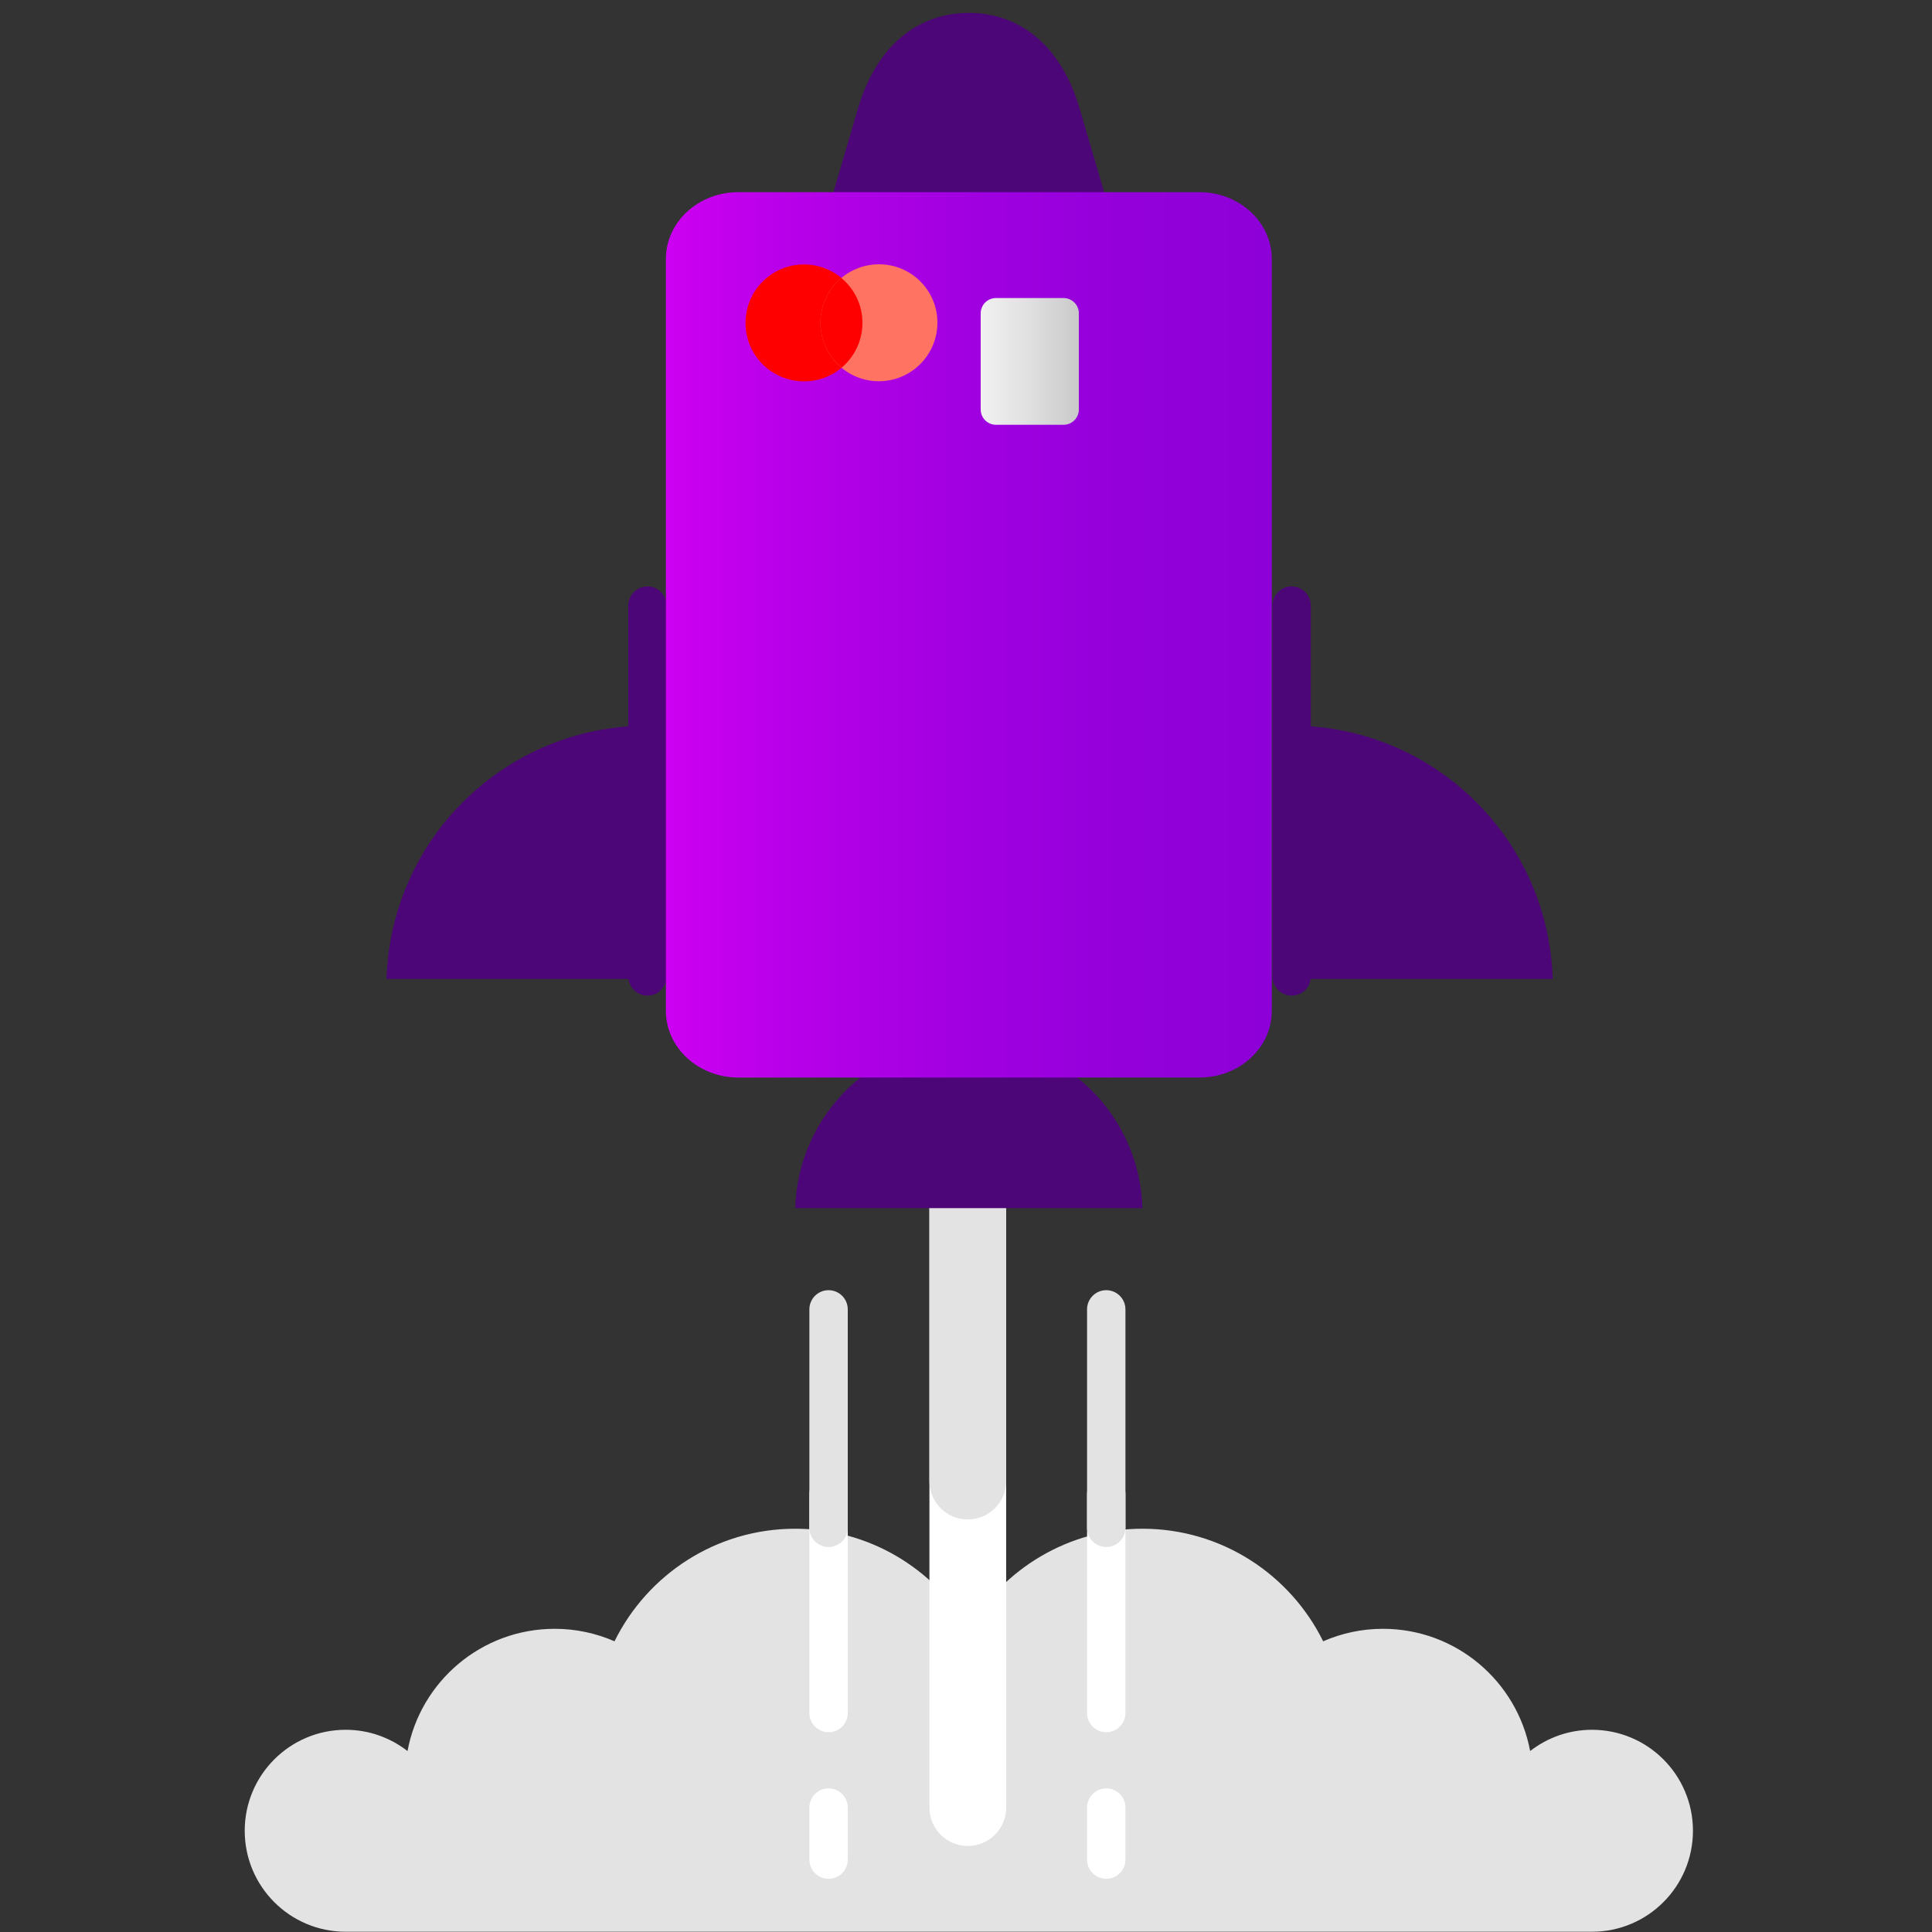 <svg width="150" height="150" viewBox="0 0 150 150" fill="none" xmlns="http://www.w3.org/2000/svg">
<rect x="0" y="0" width="150" height="150" fill="#333333" stroke="none"/>
<path d="M123.6 134.3C121.79 134.3 120.13 134.92 118.8 135.95C117.79 130.55 113.06 126.46 107.37 126.46C105.72 126.46 104.15 126.81 102.73 127.43C100.18 122.26 94.86 118.69 88.7 118.69C82.95 118.69 77.94 121.8 75.22 126.42C72.5 121.8 67.49 118.69 61.74 118.69C55.58 118.69 50.26 122.26 47.71 127.43C46.29 126.81 44.72 126.46 43.07 126.46C37.38 126.46 32.64 130.55 31.64 135.95C30.31 134.92 28.65 134.3 26.84 134.3C22.51 134.3 19 137.81 19 142.14C19 146.47 22.51 149.98 26.84 149.98H123.6C127.93 149.98 131.44 146.47 131.44 142.14C131.44 137.81 127.93 134.3 123.6 134.3Z" fill="#E3E3E3"/>
<path fill-rule="evenodd" clip-rule="evenodd" d="M75.14 84.27C76.785 84.27 78.12 85.604 78.12 87.25V140.34C78.12 141.986 76.785 143.32 75.14 143.32C73.494 143.32 72.16 141.986 72.16 140.34V87.25C72.16 85.604 73.494 84.27 75.14 84.27Z" fill="white"/>
<path fill-rule="evenodd" clip-rule="evenodd" d="M75.14 86.95C76.785 86.95 78.12 88.284 78.12 89.93V114.99C78.12 116.636 76.785 117.97 75.14 117.97C73.494 117.97 72.16 116.636 72.16 114.99V89.93C72.16 88.284 73.494 86.95 75.14 86.95Z" fill="#E3E3E3"/>
<path fill-rule="evenodd" clip-rule="evenodd" d="M64.33 114.52C65.153 114.52 65.82 115.187 65.82 116.01V133C65.82 133.823 65.153 134.49 64.33 134.49C63.507 134.49 62.84 133.823 62.84 133V116.01C62.84 115.187 63.507 114.52 64.33 114.52Z" fill="white"/>
<path fill-rule="evenodd" clip-rule="evenodd" d="M64.33 100.17C65.153 100.17 65.82 100.837 65.82 101.66V118.62C65.82 119.443 65.153 120.11 64.33 120.11C63.507 120.11 62.84 119.443 62.84 118.62V101.66C62.84 100.837 63.507 100.17 64.33 100.17Z" fill="#E3E3E3"/>
<path fill-rule="evenodd" clip-rule="evenodd" d="M85.889 114.52C86.712 114.52 87.379 115.187 87.379 116.01V133C87.379 133.823 86.712 134.49 85.889 134.49C85.066 134.49 84.399 133.823 84.399 133V116.01C84.399 115.187 85.066 114.52 85.889 114.52Z" fill="white"/>
<path fill-rule="evenodd" clip-rule="evenodd" d="M85.889 100.17C86.712 100.17 87.379 100.837 87.379 101.66V118.62C87.379 119.443 86.712 120.11 85.889 120.11C85.066 120.11 84.399 119.443 84.399 118.62V101.66C84.399 100.837 85.066 100.17 85.889 100.17Z" fill="#E3E3E3"/>
<path d="M88.7 93.8C88.49 86.54 82.54 80.71 75.22 80.71C67.9 80.71 61.95 86.53 61.74 93.8H88.7Z" fill="#4C0677"/>
<path d="M87.66 21.5L83.84 8.49C82.39 3.48 79.13 1 75.19 1H75.25C71.31 1 68.05 3.48 66.59 8.49L62.78 21.5" fill="#4C0677"/>
<path d="M50.27 56.34C39.27 56.34 30.33 65.1 30.01 76.01H50.27V56.34Z" fill="#4C0677"/>
<path d="M100.28 56.34C111.28 56.34 120.23 65.1 120.55 76.01H100.28V56.34Z" fill="#4C0677"/>
<path d="M50.27 77.3C49.45 77.3 48.78 76.63 48.78 75.81V47.02C48.78 46.2 49.45 45.53 50.27 45.53C51.09 45.53 51.76 46.2 51.76 47.02V75.81C51.76 76.63 51.09 77.3 50.27 77.3Z" fill="#4C0677"/>
<path d="M100.28 77.3C99.46 77.3 98.79 76.63 98.79 75.81V47.02C98.79 46.2 99.46 45.53 100.28 45.53C101.1 45.53 101.77 46.2 101.77 47.02V75.81C101.77 76.63 101.11 77.3 100.28 77.3Z" fill="#4C0677"/>
<path fill-rule="evenodd" clip-rule="evenodd" d="M85.889 138.85C86.712 138.85 87.379 139.517 87.379 140.34V144.38C87.379 145.203 86.712 145.87 85.889 145.87C85.066 145.87 84.399 145.203 84.399 144.38V140.34C84.399 139.517 85.066 138.85 85.889 138.85Z" fill="white"/>
<path fill-rule="evenodd" clip-rule="evenodd" d="M64.33 138.85C65.153 138.85 65.82 139.517 65.82 140.34V144.38C65.82 145.203 65.153 145.87 64.33 145.87C63.507 145.87 62.84 145.203 62.84 144.38V140.34C62.84 139.517 63.507 138.85 64.33 138.85Z" fill="white"/>
<path d="M98.74 78.49C98.74 81.35 96.23 83.66 93.12 83.66H57.32C54.22 83.66 51.7 81.34 51.7 78.48V20.1C51.7 17.24 54.22 14.92 57.32 14.92H93.12C96.22 14.92 98.74 17.24 98.74 20.1V78.49Z" fill="url(#paint0_linear_810_1977)"/>
<path d="M70.98 26.19V26.03H71.04V26H70.88V26.03H70.94V26.19H70.98ZM71.3 26.19V26H71.25L71.19 26.13L71.13 26H71.08V26.19H71.11V26.05L71.16 26.17H71.2L71.25 26.05V26.19H71.3Z" fill="#F99F1F"/>
<path d="M83 28.12C82.9 28.12 82.82 28.04 82.82 27.94C82.82 27.84 82.9 27.76 83 27.76C83.1 27.76 83.18 27.84 83.18 27.94C83.18 28.04 83.1 28.12 83 28.12Z" fill="black"/>
<path d="M82.571 32.98H77.331C76.671 32.98 76.141 32.45 76.141 31.79V24.33C76.141 23.67 76.671 23.14 77.331 23.14H82.571C83.231 23.14 83.761 23.67 83.761 24.33V31.79C83.761 32.45 83.231 32.98 82.571 32.98Z" fill="url(#paint1_linear_810_1977)"/>
<path d="M66.96 25.06C66.96 22.55 64.92 20.53 62.41 20.53C59.9 20.54 57.88 22.57 57.88 25.08C57.88 27.59 59.92 29.61 62.43 29.61C64.94 29.61 66.97 27.57 66.96 25.06Z" fill="#FF0000"/>
<path d="M72.78 25.05C72.78 22.54 70.74 20.51 68.23 20.52C65.72 20.53 63.69 22.56 63.7 25.07C63.71 27.58 65.74 29.61 68.25 29.6C70.76 29.59 72.78 27.55 72.78 25.05Z" fill="#FF7363"/>
<path d="M63.7 25.07C63.7 26.47 64.34 27.72 65.34 28.55C66.33 27.71 66.96 26.46 66.96 25.06C66.96 23.66 66.32 22.41 65.32 21.58C64.33 22.42 63.69 23.67 63.7 25.07Z" fill="#FF0000"/>
<defs>
<linearGradient id="paint0_linear_810_1977" x1="51.698" y1="49.294" x2="98.739" y2="49.294" gradientUnits="userSpaceOnUse">
<stop stop-color="#CD00F2"/>
<stop offset="0.21" stop-color="#B700E9"/>
<stop offset="0.495" stop-color="#A100E0"/>
<stop offset="0.764" stop-color="#9300DA"/>
<stop offset="1" stop-color="#8E00D8"/>
</linearGradient>
<linearGradient id="paint1_linear_810_1977" x1="76.139" y1="28.062" x2="83.763" y2="28.062" gradientUnits="userSpaceOnUse">
<stop stop-color="#F1F1F1"/>
<stop offset="0.463" stop-color="#E1E1E1"/>
<stop offset="1" stop-color="#C9C9C9"/>
</linearGradient>
</defs>
</svg>
